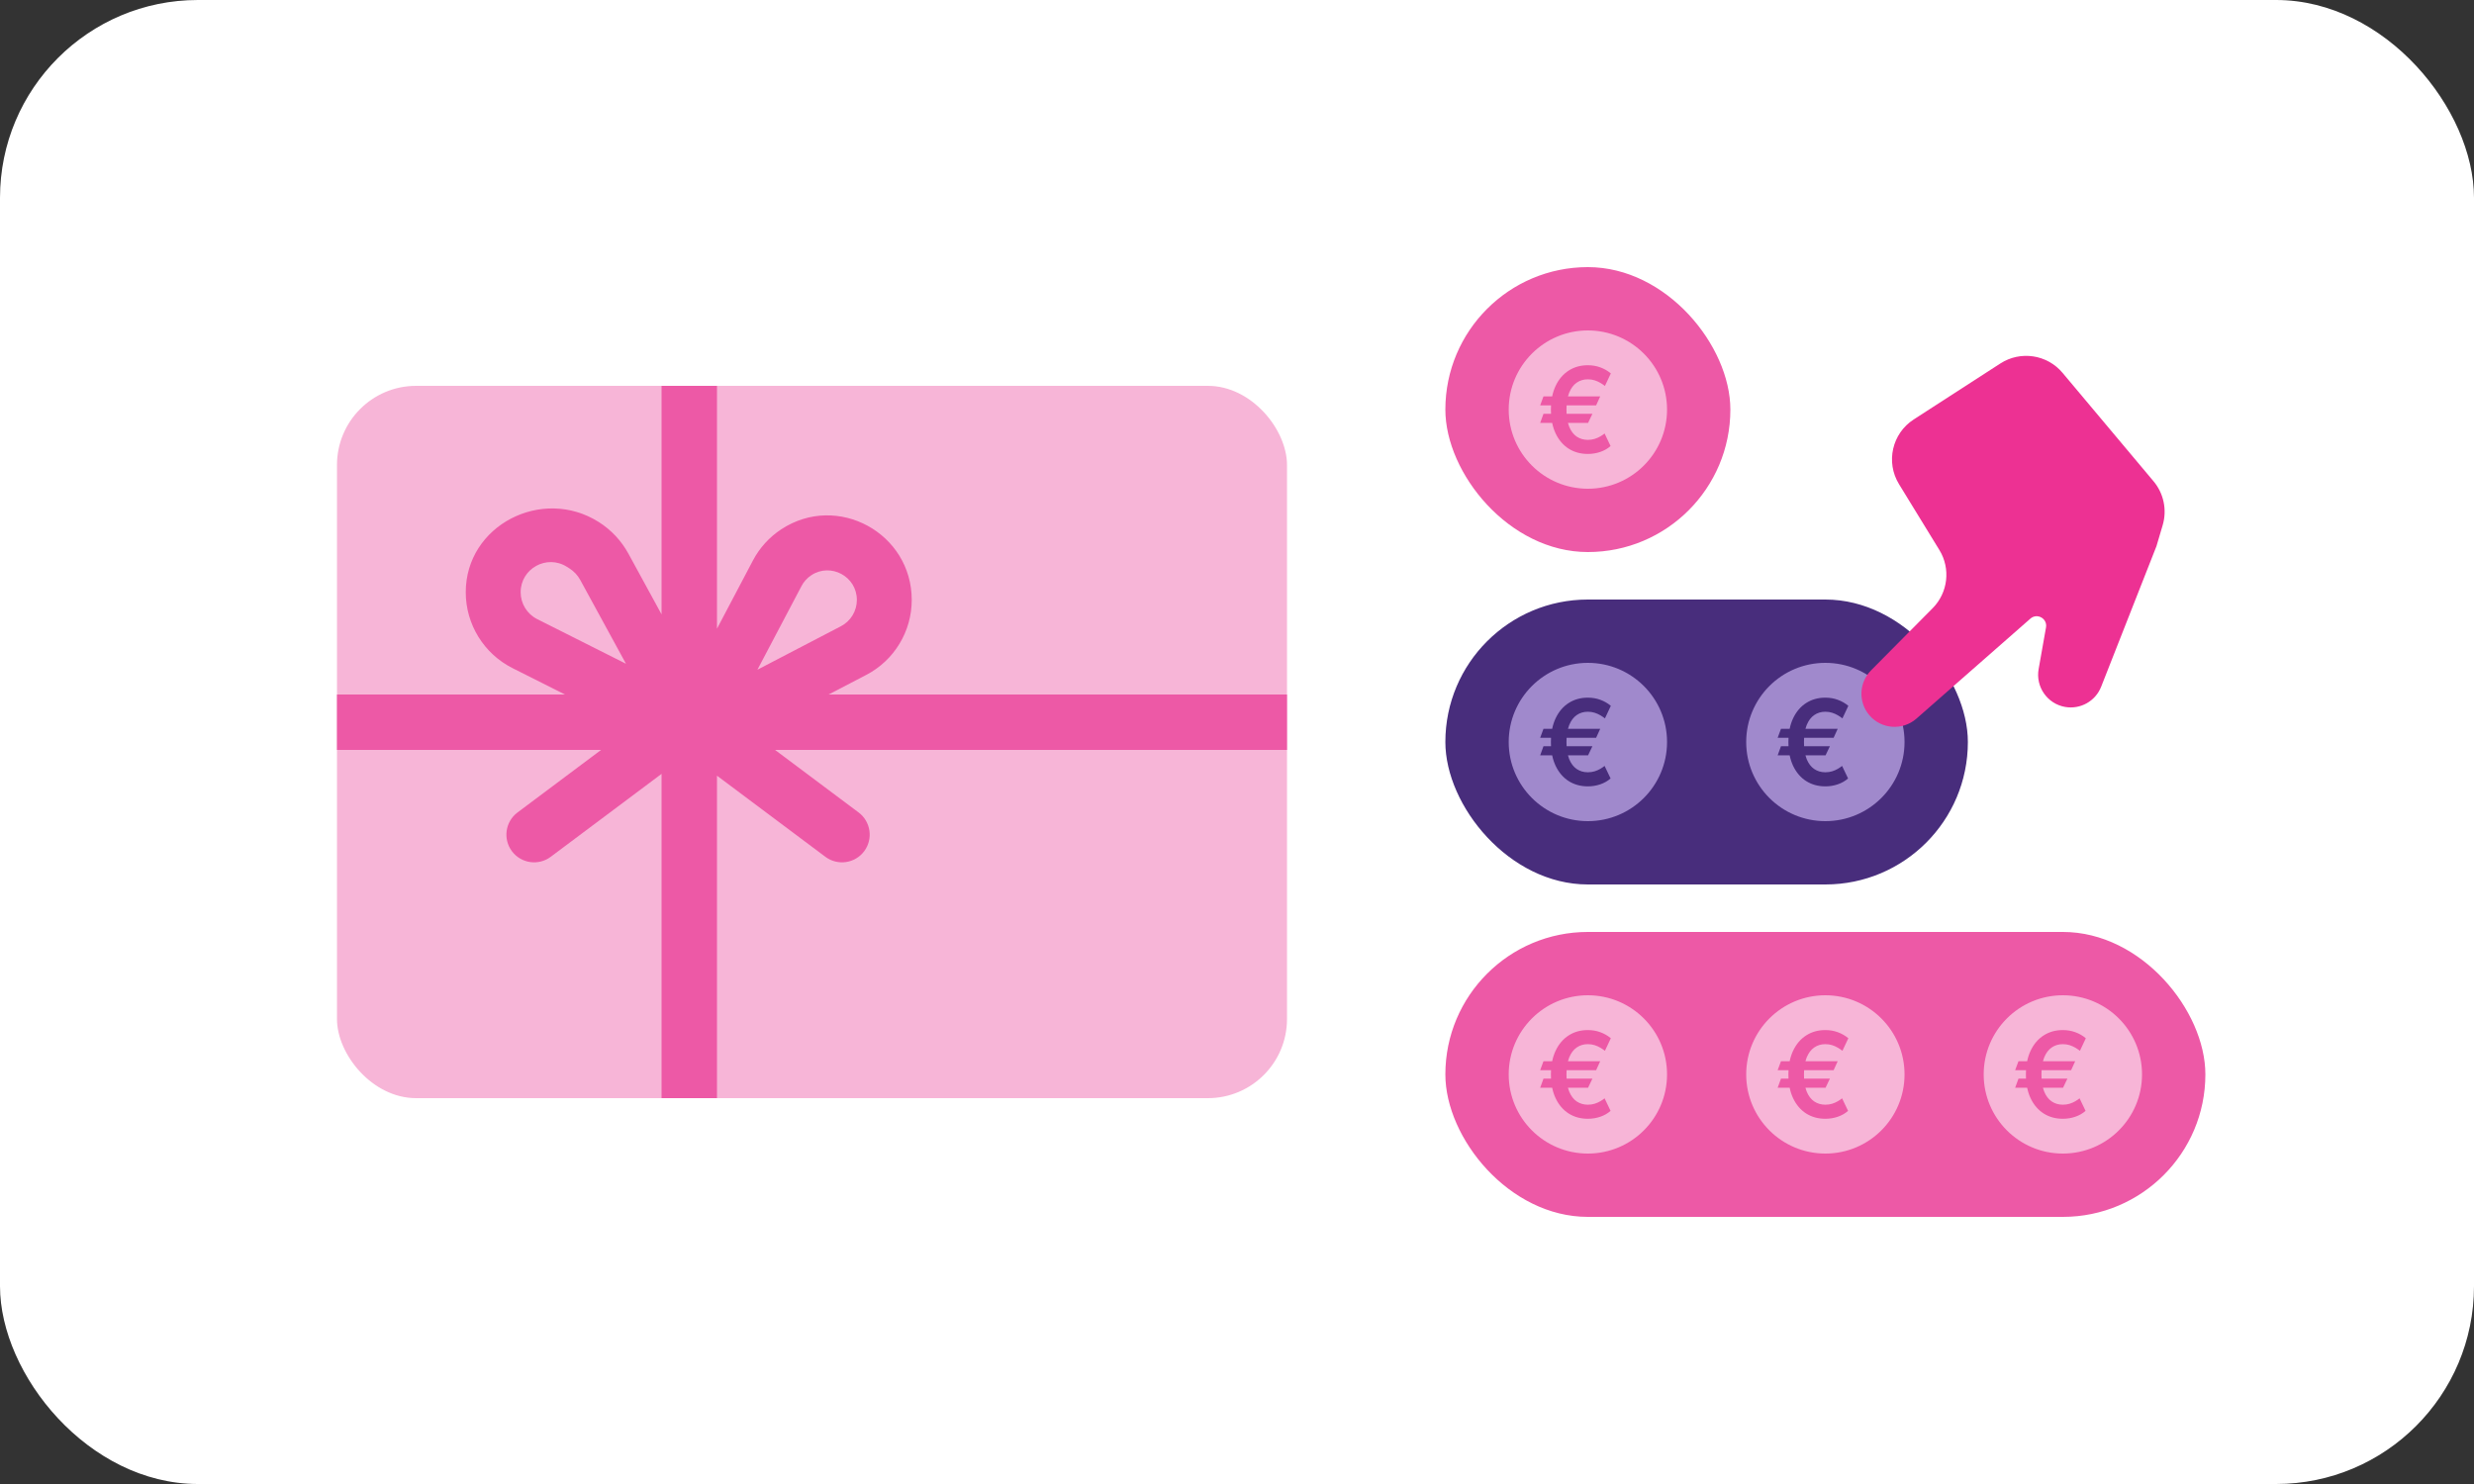 <svg width="200" height="120" viewBox="0 0 200 120" fill="none" xmlns="http://www.w3.org/2000/svg">
<rect x="0" y="0" width="200" height="120" fill="#333333" stroke="none"/>
<rect width="200" height="120" rx="16" fill="white"/>
<rect x="116.844" y="21.6" width="23.04" height="23.04" rx="11.52" fill="#ED59A6"/>
<path fill-rule="evenodd" clip-rule="evenodd" d="M128.365 39.52C131.899 39.52 134.765 36.655 134.765 33.12C134.765 29.586 131.899 26.72 128.365 26.72C124.83 26.72 121.965 29.586 121.965 33.12C121.965 36.655 124.83 39.52 128.365 39.52ZM129.032 32.779L129.362 32.053H126.755C126.783 31.947 126.816 31.847 126.853 31.753C127.001 31.39 127.204 31.119 127.463 30.942C127.723 30.762 128.021 30.673 128.36 30.673C128.56 30.673 128.744 30.7 128.912 30.754C129.081 30.809 129.234 30.877 129.373 30.959C129.511 31.041 129.635 31.125 129.744 31.211L130.221 30.195C129.969 29.984 129.686 29.821 129.373 29.708C129.061 29.592 128.724 29.534 128.36 29.534C127.778 29.534 127.262 29.678 126.812 29.967C126.365 30.253 126.013 30.665 125.759 31.201C125.636 31.46 125.543 31.744 125.479 32.053H124.777L124.508 32.779H125.387C125.38 32.893 125.377 33.009 125.377 33.127C125.377 33.241 125.38 33.352 125.386 33.461H124.777L124.508 34.198H125.479C125.542 34.506 125.636 34.79 125.759 35.05C126.013 35.584 126.365 35.994 126.812 36.281C127.262 36.565 127.778 36.707 128.36 36.707C128.71 36.707 129.043 36.653 129.359 36.546C129.677 36.44 129.958 36.281 130.201 36.069L129.717 35.053C129.619 35.133 129.502 35.212 129.366 35.292C129.232 35.371 129.081 35.437 128.912 35.49C128.744 35.542 128.56 35.568 128.36 35.568C128.021 35.568 127.723 35.48 127.463 35.306C127.204 35.13 127.001 34.862 126.853 34.501C126.815 34.407 126.782 34.305 126.754 34.198H128.381L128.732 33.461H126.645C126.638 33.354 126.635 33.243 126.635 33.127C126.635 33.007 126.639 32.891 126.645 32.779H129.032Z" fill="#F7B5D7"/>
<rect x="116.844" y="48.48" width="42.24" height="23.04" rx="11.52" fill="#482D7C"/>
<path fill-rule="evenodd" clip-rule="evenodd" d="M128.365 66.4C131.899 66.4 134.765 63.535 134.765 60C134.765 56.465 131.899 53.6 128.365 53.6C124.83 53.6 121.965 56.465 121.965 60C121.965 63.535 124.83 66.4 128.365 66.4ZM129.032 59.659L129.362 58.933H126.755C126.783 58.827 126.816 58.727 126.853 58.633C127.001 58.27 127.204 57.999 127.463 57.822C127.723 57.642 128.021 57.553 128.36 57.553C128.56 57.553 128.744 57.58 128.912 57.634C129.081 57.689 129.234 57.757 129.373 57.839C129.511 57.921 129.635 58.005 129.744 58.091L130.221 57.075C129.969 56.864 129.686 56.701 129.373 56.588C129.061 56.472 128.724 56.414 128.36 56.414C127.778 56.414 127.262 56.558 126.812 56.847C126.365 57.133 126.013 57.544 125.759 58.081C125.636 58.34 125.543 58.624 125.479 58.933H124.777L124.508 59.659H125.387C125.38 59.773 125.377 59.888 125.377 60.007C125.377 60.121 125.38 60.232 125.386 60.341H124.777L124.508 61.078H125.479C125.542 61.386 125.636 61.67 125.759 61.93C126.013 62.464 126.365 62.874 126.812 63.16C127.262 63.444 127.778 63.587 128.36 63.587C128.71 63.587 129.043 63.533 129.359 63.426C129.677 63.319 129.958 63.16 130.201 62.949L129.717 61.933C129.619 62.013 129.502 62.092 129.366 62.172C129.232 62.251 129.081 62.317 128.912 62.37C128.744 62.422 128.56 62.448 128.36 62.448C128.021 62.448 127.723 62.36 127.463 62.185C127.204 62.01 127.001 61.742 126.853 61.381C126.815 61.286 126.782 61.185 126.754 61.078H128.381L128.732 60.341H126.645C126.638 60.234 126.635 60.123 126.635 60.007C126.635 59.886 126.639 59.771 126.645 59.659H129.032Z" fill="#A089CC"/>
<path fill-rule="evenodd" clip-rule="evenodd" d="M147.564 66.4C151.099 66.4 153.964 63.535 153.964 60C153.964 56.465 151.099 53.6 147.564 53.6C144.029 53.6 141.164 56.465 141.164 60C141.164 63.535 144.029 66.4 147.564 66.4ZM148.231 59.659L148.562 58.933H145.954C145.982 58.827 146.015 58.727 146.052 58.633C146.2 58.27 146.404 57.999 146.663 57.822C146.922 57.642 147.221 57.553 147.559 57.553C147.759 57.553 147.943 57.58 148.112 57.634C148.28 57.689 148.433 57.757 148.572 57.839C148.71 57.921 148.834 58.005 148.943 58.091L149.421 57.075C149.168 56.864 148.885 56.701 148.572 56.588C148.26 56.472 147.923 56.414 147.559 56.414C146.977 56.414 146.462 56.558 146.012 56.847C145.564 57.133 145.213 57.544 144.958 58.081C144.835 58.34 144.742 58.624 144.678 58.933H143.976L143.707 59.659H144.586C144.58 59.773 144.576 59.888 144.576 60.007C144.576 60.121 144.579 60.232 144.585 60.341H143.976L143.707 61.078H144.678C144.742 61.386 144.835 61.67 144.958 61.93C145.213 62.464 145.564 62.874 146.012 63.16C146.462 63.444 146.977 63.587 147.559 63.587C147.909 63.587 148.242 63.533 148.558 63.426C148.876 63.319 149.157 63.16 149.4 62.949L148.916 61.933C148.818 62.013 148.701 62.092 148.565 62.172C148.431 62.251 148.28 62.317 148.112 62.37C147.943 62.422 147.759 62.448 147.559 62.448C147.221 62.448 146.922 62.36 146.663 62.185C146.404 62.01 146.2 61.742 146.052 61.381C146.014 61.286 145.981 61.185 145.953 61.078H147.58L147.931 60.341H145.844C145.837 60.234 145.834 60.123 145.834 60.007C145.834 59.886 145.838 59.771 145.845 59.659H148.231Z" fill="#A089CC"/>
<rect x="116.844" y="75.36" width="61.44" height="23.04" rx="11.52" fill="#ED59A6"/>
<path fill-rule="evenodd" clip-rule="evenodd" d="M128.365 93.28C131.899 93.28 134.765 90.415 134.765 86.88C134.765 83.346 131.899 80.48 128.365 80.48C124.83 80.48 121.965 83.346 121.965 86.88C121.965 90.415 124.83 93.28 128.365 93.28ZM129.032 86.539L129.362 85.813H126.755C126.783 85.707 126.816 85.607 126.853 85.513C127.001 85.15 127.204 84.879 127.463 84.702C127.723 84.522 128.021 84.433 128.36 84.433C128.56 84.433 128.744 84.46 128.912 84.514C129.081 84.569 129.234 84.637 129.373 84.719C129.511 84.801 129.635 84.885 129.744 84.971L130.221 83.955C129.969 83.744 129.686 83.581 129.373 83.468C129.061 83.352 128.724 83.294 128.36 83.294C127.778 83.294 127.262 83.438 126.812 83.727C126.365 84.013 126.013 84.425 125.759 84.961C125.636 85.22 125.543 85.504 125.479 85.813H124.777L124.508 86.539H125.387C125.38 86.653 125.377 86.769 125.377 86.887C125.377 87.001 125.38 87.112 125.386 87.221H124.777L124.508 87.958H125.479C125.542 88.266 125.636 88.55 125.759 88.81C126.013 89.344 126.365 89.754 126.812 90.04C127.262 90.325 127.778 90.467 128.36 90.467C128.71 90.467 129.043 90.413 129.359 90.306C129.677 90.2 129.958 90.04 130.201 89.829L129.717 88.813C129.619 88.893 129.502 88.972 129.366 89.052C129.232 89.131 129.081 89.197 128.912 89.25C128.744 89.302 128.56 89.328 128.36 89.328C128.021 89.328 127.723 89.24 127.463 89.066C127.204 88.891 127.001 88.622 126.853 88.261C126.815 88.166 126.782 88.065 126.754 87.958H128.381L128.732 87.221H126.645C126.638 87.114 126.635 87.003 126.635 86.887C126.635 86.767 126.639 86.651 126.645 86.539H129.032Z" fill="#F7B5D7"/>
<path fill-rule="evenodd" clip-rule="evenodd" d="M147.564 93.28C151.099 93.28 153.964 90.415 153.964 86.88C153.964 83.346 151.099 80.48 147.564 80.48C144.029 80.48 141.164 83.346 141.164 86.88C141.164 90.415 144.029 93.28 147.564 93.28ZM148.231 86.539L148.562 85.813H145.954C145.982 85.707 146.015 85.607 146.052 85.513C146.2 85.15 146.404 84.879 146.663 84.702C146.922 84.522 147.221 84.433 147.559 84.433C147.759 84.433 147.943 84.46 148.112 84.514C148.28 84.569 148.433 84.637 148.572 84.719C148.71 84.801 148.834 84.885 148.943 84.971L149.421 83.955C149.168 83.744 148.885 83.581 148.572 83.468C148.26 83.352 147.923 83.294 147.559 83.294C146.977 83.294 146.462 83.438 146.012 83.727C145.564 84.013 145.213 84.425 144.958 84.961C144.835 85.22 144.742 85.504 144.678 85.813H143.976L143.707 86.539H144.586C144.58 86.653 144.576 86.769 144.576 86.887C144.576 87.001 144.579 87.112 144.585 87.221H143.976L143.707 87.958H144.678C144.742 88.266 144.835 88.55 144.958 88.81C145.213 89.344 145.564 89.754 146.012 90.04C146.462 90.325 146.977 90.467 147.559 90.467C147.909 90.467 148.242 90.413 148.558 90.306C148.876 90.2 149.157 90.04 149.4 89.829L148.916 88.813C148.818 88.893 148.701 88.972 148.565 89.052C148.431 89.131 148.28 89.197 148.112 89.25C147.943 89.302 147.759 89.328 147.559 89.328C147.221 89.328 146.922 89.24 146.663 89.066C146.404 88.891 146.2 88.622 146.052 88.261C146.014 88.166 145.981 88.065 145.953 87.958H147.58L147.931 87.221H145.844C145.837 87.114 145.834 87.003 145.834 86.887C145.834 86.767 145.838 86.651 145.845 86.539H148.231Z" fill="#F7B5D7"/>
<path fill-rule="evenodd" clip-rule="evenodd" d="M166.763 93.28C170.298 93.28 173.163 90.415 173.163 86.88C173.163 83.346 170.298 80.48 166.763 80.48C163.229 80.48 160.363 83.346 160.363 86.88C160.363 90.415 163.229 93.28 166.763 93.28ZM167.43 86.539L167.761 85.813H165.153C165.181 85.707 165.214 85.607 165.252 85.513C165.399 85.15 165.603 84.879 165.862 84.702C166.121 84.522 166.42 84.433 166.759 84.433C166.959 84.433 167.143 84.46 167.311 84.514C167.479 84.569 167.632 84.637 167.771 84.719C167.91 84.801 168.034 84.885 168.143 84.971L168.62 83.955C168.368 83.744 168.085 83.581 167.771 83.468C167.46 83.352 167.122 83.294 166.759 83.294C166.177 83.294 165.661 83.438 165.211 83.727C164.763 84.013 164.412 84.425 164.157 84.961C164.034 85.22 163.941 85.504 163.877 85.813H163.176L162.906 86.539H163.785C163.779 86.653 163.776 86.769 163.776 86.887C163.776 87.001 163.779 87.112 163.784 87.221H163.176L162.906 87.958H163.877C163.941 88.266 164.034 88.55 164.157 88.81C164.412 89.344 164.763 89.754 165.211 90.04C165.661 90.325 166.177 90.467 166.759 90.467C167.109 90.467 167.441 90.413 167.757 90.306C168.076 90.2 168.356 90.04 168.599 89.829L168.115 88.813C168.018 88.893 167.901 88.972 167.764 89.052C167.63 89.131 167.479 89.197 167.311 89.25C167.143 89.302 166.959 89.328 166.759 89.328C166.42 89.328 166.121 89.24 165.862 89.066C165.603 88.891 165.399 88.622 165.252 88.261C165.214 88.166 165.181 88.065 165.152 87.958H166.779L167.13 87.221H165.043C165.037 87.114 165.034 87.003 165.034 86.887C165.034 86.767 165.037 86.651 165.044 86.539H167.43Z" fill="#F7B5D7"/>
<path d="M154.927 58.109C153.797 59.101 152.073 58.97 151.106 57.818C150.216 56.758 150.281 55.194 151.255 54.21L156.235 49.182C157.48 47.925 157.705 45.981 156.78 44.473L153.517 39.15C152.427 37.372 152.955 35.05 154.706 33.918L161.711 29.391C163.337 28.34 165.492 28.664 166.737 30.148L174.091 38.913C174.92 39.9 175.198 41.237 174.831 42.473L174.33 44.164L169.859 55.531C169.4 56.699 168.181 57.382 166.945 57.165C165.508 56.912 164.549 55.541 164.804 54.104L165.401 50.734C165.528 50.019 164.684 49.544 164.139 50.023L154.927 58.109Z" fill="#ED3193"/>
<rect x="27.242" y="31.2" width="76.8" height="57.6" rx="6.4" fill="#F7B5D7"/>
<path fill-rule="evenodd" clip-rule="evenodd" d="M57.961 31.2V50.839L60.869 45.32C61.407 44.299 62.195 43.432 63.159 42.799C67.702 39.819 73.706 43.112 73.706 48.513C73.706 51.054 72.294 53.395 70.034 54.572L66.986 56.16H104.042V60.64H62.654L69.41 65.697C70.4 66.439 70.602 67.843 69.861 68.833C69.119 69.823 67.716 70.025 66.725 69.284L57.961 62.723V88.8H53.481V62.577L44.521 69.284C43.531 70.025 42.127 69.824 41.385 68.833C40.644 67.843 40.846 66.439 41.836 65.698L48.593 60.64H27.242V56.16H45.674L41.437 54.029C39.117 52.862 37.652 50.487 37.652 47.89C37.652 42.474 43.828 39.314 48.404 42.212C49.409 42.849 50.235 43.73 50.804 44.774L53.481 49.679V31.2H57.961ZM69.269 48.513C69.269 46.609 67.158 45.483 65.593 46.51C65.257 46.73 64.982 47.032 64.795 47.388L61.23 54.155L67.984 50.637C68.771 50.227 69.269 49.407 69.269 48.513ZM42.09 47.89C42.09 45.971 44.206 44.806 45.827 45.833L46.03 45.961C46.398 46.194 46.7 46.517 46.909 46.9L50.605 53.673L43.431 50.065C42.608 49.652 42.09 48.81 42.09 47.89Z" fill="#ED59A6"/>
</svg>
